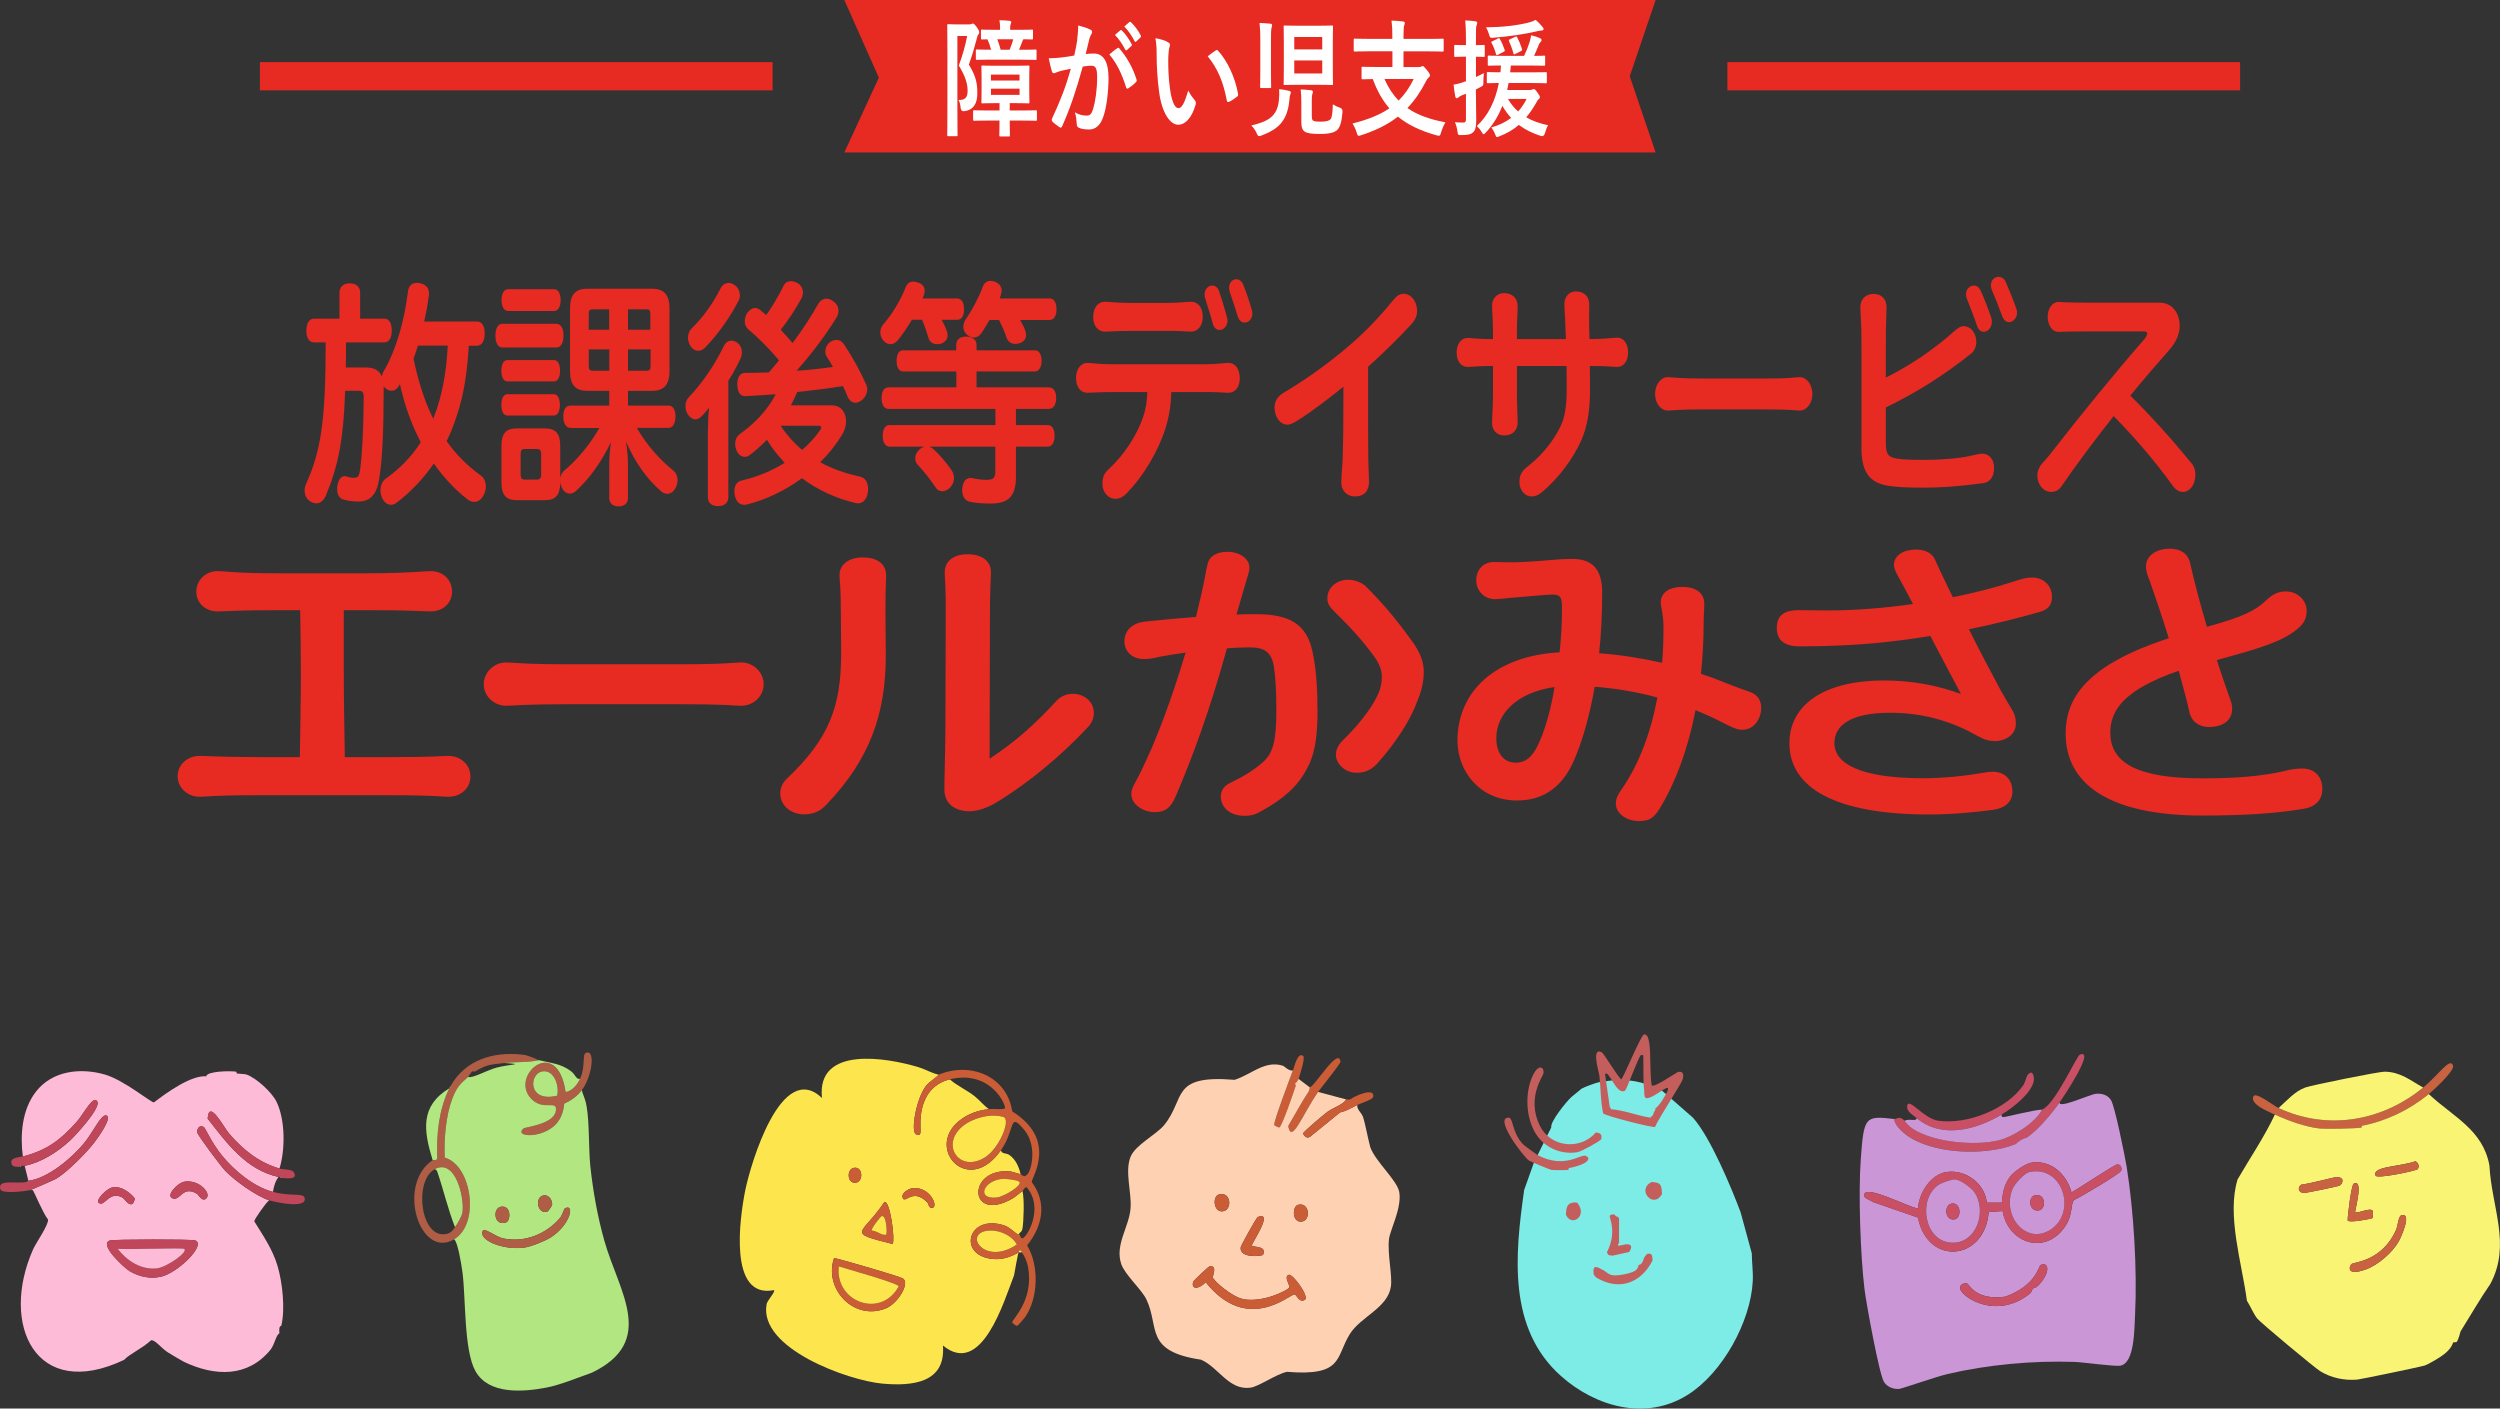 <?xml version="1.0" encoding="UTF-8"?>
<svg xmlns="http://www.w3.org/2000/svg" id="_レイヤー_2" viewBox="0 0 531.52 299.47">
  <rect x="0" y="0" width="531.52" height="299.47" fill="#333333" stroke="none"/>
  <defs>
    <style>.cls-1{fill:#7debe6;}.cls-2{fill:#faf475;}.cls-3{fill:#ca5c36;}.cls-4{fill:#e72a22;}.cls-5{fill:#c86241;}.cls-6{fill:#c45e5c;}.cls-7{fill:#b2e680;}.cls-8{fill:#febbd8;}.cls-9{fill:#c04659;}.cls-10{fill:#fff;}.cls-11{fill:#fde64d;}.cls-12{fill:#c94f65;}.cls-13{fill:#ca96d5;}.cls-14{fill:#af5d45;}.cls-15{fill:#fed1b3;}</style>
  </defs>
  <g id="_レイヤー_1-2">
    <g id="fcoKv1">
      <path class="cls-8" d="M59.42,248.45c-4.49-1.37-7.67-3.93-10.71-7.44-1.1-1.26-4.31-7.53-4.56-3.17,4.12,5.23,8.14,10.87,15.07,12.4-.68.84-1.02,2.06-1.19,3.17-4.15-1.11-8.25-4.54-10.91-7.83-2.18-2.7-3.47-5.76-3.77-5.95-.9-.57-1.54.31-1.39,1.19.11.61,5.09,7.25,5.95,8.13,2.06,2.12,6.55,5.34,9.32,6.25-.62.37-3.2,4.09-3.17,4.46,1.88,3.04,3.92,5.98,4.96,9.52,1.03,3.51,1.65,9.14.79,12.69-.02.09-.59-.15-.4,1.59-.69.35-.94,2.07-1.79,3.37-4.88,6.09-11.93,5.84-18.55,2.68-.2-.09-2.92-1.69-3.37-1.98-1.45-.93-2.72-2.72-3.57-2.58-2.11,1.9-4.47,2.82-5.75,4.17-18.78,8.91-26.44-7.52-19.34-23.5.63-1.42,3.36-5.26,3.17-6.35-.99-1.19-2.96-5.88-3.17-6.15-.14-.18-.4-.08-.6-.1.29-.07,5.05-2.15,5.45-2.38,2.31-1.33,6.6-5.64,8.23-7.83.6-.81,3.87-5.23,2.48-5.65-1.11-.33-2.77,3.57-4.86,6.05-2.6,3.1-7.61,7.34-11.7,7.83l-.79-3.17c3.54-.72,7-2.94,9.62-5.36,1.23-1.13,6.46-6.84,5.85-8.23-.77-1.75-2.89,2.5-4.36,4.17-3.49,3.94-6.36,6.1-11.5,7.44-.61-4.64-.17-9.99,2.78-13.79,3.47-4.46,9.39-5.13,14.58-3.67,4.1,1.15,9.91,6.02,10.51,5.95,2.79-2.13,7.87-5.79,11.11-5.55.18-1.1,5.01-1.18,6.35-.99.16.02.04.37.2.4.48.08,1.63.08,1.98.2,2.09.7,5.46,3.79,6.45,5.85,1.85,3.87,1.84,10.16.6,14.18ZM39.29,251.22c-1.55.22-4.14,3.03-2.58,3.57,1.67.58,2.07-2.8,5.16-.99.34.2,1.19,1.96,2.08.89.9-1.08-1.61-3.9-4.66-3.47ZM24.02,252.41c-1.25.18-3.89,2.79-2.98,3.37,1.26.81,2.16-2.65,4.96-1.19.54.28,1.35,1.97,2.28,1.29.04-.03.4-.94.4-.99-.03-.28-2.3-2.82-4.66-2.48ZM23.42,263.72c-2.63.69,3.03,5.88,4.17,6.55,1.99,1.17,4.28,1.67,6.55,1.19,3.66-.77,9.84-6.88,7.34-7.74-.85-.29-17.18-.23-18.05,0Z"></path>
      <path class="cls-9" d="M5.27,247.85c-.22.04-.53-.02-.79,0-.15.01-.22.03-.2.2-.55.06-1.58.08-1.79-.5-.52-1.5,1.34-1.42,2.38-1.69,5.14-1.34,8.02-3.5,11.5-7.44,1.47-1.66,3.59-5.92,4.36-4.17.61,1.39-4.62,7.1-5.85,8.23-2.62,2.42-6.08,4.64-9.62,5.36Z"></path>
      <path class="cls-9" d="M59.42,248.45c.69.21,2.58.12,2.98.69,1.26,1.83-1.76,1.35-2.58,1.29.02-.18-.06-.17-.2-.2-.12-.02-.28.03-.4,0-6.94-1.53-10.96-7.17-15.07-12.4.25-4.35,3.47,1.91,4.56,3.17,3.04,3.51,6.22,6.07,10.71,7.44Z"></path>
      <path class="cls-9" d="M6.46,253.01c-1.04.27-5.99.85-6.35-.1-.91-2.42,3.85-1.04,5.75-1.69l.2-.2c4.1-.49,9.1-4.74,11.7-7.83,2.08-2.48,3.75-6.38,4.86-6.05,1.39.42-1.88,4.84-2.48,5.65-1.63,2.19-5.92,6.51-8.23,7.83-.41.23-5.17,2.31-5.45,2.38Z"></path>
      <path class="cls-9" d="M58.03,253.4c3.95,1.06,6.47.13,6.74,1.29.57,2.4-6.23.92-7.54.5-2.77-.91-7.26-4.13-9.32-6.25-.86-.88-5.84-7.52-5.95-8.13-.15-.88.49-1.76,1.39-1.19.3.19,1.59,3.25,3.77,5.95,2.65,3.3,6.76,6.72,10.91,7.83Z"></path>
      <path class="cls-8" d="M4.28,248.05c-.02-.17.05-.19.2-.2.02.17-.05.18-.2.2Z"></path>
      <path class="cls-8" d="M59.82,250.43c-.15-.01-.22-.03-.2-.2.14.03.22.02.2.2Z"></path>
      <path class="cls-8" d="M5.87,251.22c-.02-.17.05-.18.2-.2l-.2.2Z"></path>
      <path class="cls-9" d="M39.29,251.22c3.05-.43,5.56,2.39,4.66,3.47-.89,1.07-1.74-.69-2.08-.89-3.09-1.81-3.48,1.57-5.16.99-1.56-.54,1.03-3.35,2.58-3.57Z"></path>
      <path class="cls-9" d="M24.02,252.41c2.36-.34,4.63,2.2,4.66,2.48,0,.05-.35.96-.4.99-.93.69-1.75-1.01-2.28-1.29-2.8-1.46-3.69,2-4.96,1.19-.91-.58,1.72-3.19,2.98-3.37Z"></path>
      <path class="cls-9" d="M23.42,263.72c.87-.23,17.2-.29,18.05,0,2.5.86-3.68,6.97-7.34,7.74-2.27.48-4.55-.02-6.55-1.19-1.14-.67-6.79-5.85-4.17-6.55ZM25.01,265.5c1.95,2.54,4.98,4.53,8.33,4.17,2.18-.24,7.03-3.69,5.75-4.17-.66-.25-11.86.19-14.08,0Z"></path>
      <path class="cls-8" d="M25.01,265.5c2.22.19,13.42-.25,14.08,0,1.27.48-3.57,3.93-5.75,4.17-3.35.36-6.38-1.62-8.33-4.17Z"></path>
    </g>
    <g id="g8xsWk">
      <path class="cls-14" d="M123.72,231.76c-.99,1.27-2.32,2.24-3.77,2.88-.17,1.85-.82,3.65-2.28,4.86-3.22,2.66-8.43,2.12-6.35.4.31-.26,6.38-.86,6.84-3.67.41-2.51-2.29-.1-4.86-2.28-5.59-4.76,5.08-14.35,6.94-1.79,1.34-.09,2.54-1.63,3.07-2.78,1.24-2.67.4-5.23,1.29-5.55,2.1-.75,1.2,5.23-.89,7.93ZM115.29,227.79c-2.82.47-3.13,6.69,3.17,5.16.48-2-.6-5.59-3.17-5.16Z"></path>
      <path class="cls-14" d="M114.6,225.41c-2.43.55-4.9.32-7.34.6-3.01.34-3.64.25-6.25,1.79-.12.07-.49-.07-.6,0-.32.2-.8,1.11-.89,1.19-1.78,1.55-2.48,2.33-3.37,4.66-1.36,3.55-1.78,8.67-1.59,12.5,5.81,1.65,7.52,14.13,1.98,17.36-7.3,4.25-12.32-11.59-4.56-16.86.12-.08.78.18.99-.3-.21-5,.31-10.46,2.58-14.98.05-.03.26.05.2-.4,3.14-5.64,9.15-7.46,15.37-6.74,1.48.17,3.19,1.12,3.47,1.19ZM92.38,248.62c-4.49,2.49-2.96,15.13,2.68,13.69.92-.24,1.23-.83,1.69-1.39.5-.62,1.47-2.38,1.59-3.07.49-3.02-1.44-11.72-5.95-9.22Z"></path>
      <path class="cls-7" d="M123.32,229.38c-.53,1.15-1.74,2.68-3.07,2.78-1.86-12.57-12.53-2.97-6.94,1.79,2.57,2.18,5.27-.23,4.86,2.28-.46,2.81-6.53,3.41-6.84,3.67-2.09,1.72,3.13,2.26,6.35-.4,1.46-1.21,2.11-3.01,2.28-4.86,1.45-.64,2.78-1.6,3.77-2.88.11,1,.64,1.44.99,3.47.63,3.69.4,8.9.79,12.69.55,5.24,1.55,10.81,2.98,15.87,3.04,10.78,11.25,21.38-2.68,28.07-3.04,1.06-6.68,2.6-9.72,3.17-4.87.92-12.15,1.51-14.98-3.47-2.51-4.43-2.06-15.45-2.78-21.03-.23-1.77-1.04-6.63-1.79-7.04,5.53-3.22,3.82-15.7-1.98-17.36-.19-3.83.23-8.95,1.59-12.5.89-2.34,1.59-3.11,3.37-4.66,1.01.33,3.81-1.37,6.05-1.98,2.77-.76,6.37-.67,1.69-.99,2.44-.28,4.91-.05,7.34-.6,2.53.65,4.61.67,6.84,2.38.93.71,1.04,1.77,1.88,1.59ZM115.49,254.17c-1.86.38-1.22,4.26.99,3.37.07-.03.88-1.21.89-1.29.16-.78-.51-2.36-1.88-2.08ZM106.56,256.55c-1.9.27-1.58,4.18.99,3.37,1.07-.33,1.19-3.69-.99-3.37ZM120.05,256.95c-.09.05-.57,1.49-.89,1.88-2.93,3.53-7.58,5.43-12.2,4.46-1.43-.3-3.92-2.23-4.26-1.69-1.19,1.88,3.88,4.2,8.63,3.67,1.42-.16,4.51-1.39,5.75-2.18,4.28-2.74,5.17-7.4,2.98-6.15Z"></path>
      <path class="cls-7" d="M115.29,227.79c2.57-.43,3.66,3.16,3.17,5.16-6.31,1.53-5.99-4.68-3.17-5.16Z"></path>
      <path class="cls-7" d="M95.55,231.36c.07-.14.11-.24.2-.4.07.45-.15.37-.2.4Z"></path>
      <path class="cls-7" d="M95.55,231.36c-2.27,4.51-2.79,9.98-2.58,14.98-.21.48-.87.22-.99.3-1.93-6.27-2.7-11.51,3.57-15.27Z"></path>
      <path class="cls-7" d="M96.74,260.91c-1.52-3.84-2.43-7.9-3.77-11.8-.07-.19-.29-.6-.6-.5,4.51-2.5,6.44,6.2,5.95,9.22-.11.7-1.09,2.46-1.59,3.07Z"></path>
      <path class="cls-14" d="M115.49,254.17c1.37-.28,2.04,1.3,1.88,2.08-.02.08-.82,1.26-.89,1.29-2.21.89-2.85-2.99-.99-3.37Z"></path>
      <path class="cls-14" d="M106.56,256.55c2.18-.31,2.06,3.04.99,3.37-2.57.8-2.89-3.1-.99-3.37Z"></path>
      <path class="cls-14" d="M120.05,256.95c2.2-1.25,1.31,3.41-2.98,6.15-1.24.79-4.34,2.02-5.75,2.18-4.75.53-9.82-1.79-8.63-3.67.34-.54,2.83,1.39,4.26,1.69,4.62.96,9.27-.94,12.2-4.46.32-.39.8-1.83.89-1.88Z"></path>
    </g>
    <g id="RHmtfH">
      <path class="cls-11" d="M199.58,228.49c-.84.89-2.02,1.47-2.77,2.47-2.05,2.73-3.22,9.63-2.08,10.19,2.06,1-.08-2.56,1.88-7.22,1-2.37,2.88-3.85,5.34-4.45,1.4,1.29,3.6,2.27,5.24,3.56,1.06.84,1.95,2,3.07,2.77-2.35.24-4.59,1.05-6.43,2.57-7.11,5.89,2.07,16.08,9,6.13-.04.81,1.17.65,1.68.99,1.39.92,2.14,2.56,2.47,4.15-.64-.15-1.97-.58-2.08-.59-9.48-.93-9.03,11.18.4,5.74.46-.27,1.48-1.13,2.08-1.58.44,1.6.26,6.49,0,8.01-.14.83-.76.79-.79,1.29-.68-.19-1.79-1.56-3.07-1.98-7.79-2.54-10.02,6.36-2.57,7.12,2.17.22,3.77-.36,5.64-1.38-.2.15-.85,4.22-.99,4.85-2.15,5.52-6.91,21.74-15.13,14.93.66,7.98-6.53,8.68-12.86,8.11-7.22-.65-26.38-7.49-24.62-16.91.15-.78,1.87-2.57,1.58-2.97-9.79,1.95-7.28-15.44-6.13-21.17,1.14-5.69,7.7-27.89,16.32-19.68-1.19-11.17,13.8-8.59,20.57-6.53,1.44.44,2.78,1.27,4.25,1.58ZM181.68,248.27c-1.82.16-1.61,3.61.4,3.16,1.48-.33,1.38-3.32-.4-3.16ZM193.95,252.63c-.74.11-2.28.97-2.08,1.88.42,1.84,2.07-2.22,5.34,1.19.04.05.32,1.01.69,1.09,1.99.43,0-4.72-3.96-4.15ZM188.01,255.59c-4.76,7.09-8.39,6.36,1.78,8.9.56-1.02-.58-9.49-1.78-8.9ZM177.33,267.46c-2.27,6.6,4.28,13.52,11.08,10.68,2.45-1.02,5.12-5.31,3.56-6.33-.64-.42-12.73-3.96-14.64-4.35Z"></path>
      <path class="cls-3" d="M217.19,266.27s.08-.34-.1-.4c-.68-.12-.47.38-.49.4-1.86,1.02-3.46,1.61-5.64,1.38-7.45-.76-5.21-9.67,2.57-7.12,1.28.42,2.38,1.79,3.07,1.98-.02.25.19.19.2.2.08.14.38.58.49.59.86.09,4.85-6.31.99-10.88-.37-.09-.78.71-.89.79-.6.45-1.61,1.31-2.08,1.58-9.43,5.45-9.88-6.67-.4-5.74.11.01,1.44.45,2.08.59.33.08.62.85,1.38.1,1.02-1,2.12-6.24-.59-9.49-3.36-4.05-1.84-.2-4.94,4.25-6.92,9.95-16.11-.25-9-6.13,1.84-1.52,4.08-2.33,6.43-2.57,1.1-.11,2.27.16,3.36-.1.44-.6-2.99-8.33-11.67-6.23-2.46.6-4.34,2.08-5.34,4.45-1.96,4.66.18,8.22-1.88,7.22-1.14-.56.02-7.46,2.08-10.19.75-1,1.93-1.58,2.77-2.47,6.72-2.79,14.48.3,15.62,7.81,9.84,6.17,4.01,14.17,4.15,15.03,3.29,4.39,2.31,9.38-.99,13.45,2.57,4.25,2.4,11.19-.4,15.23-.19.27-1.55,1.86-1.68,1.88-.31.05-1.06-.6-1.09-.69-.18-.61,4.7-4.57,3.36-11.87-.16-.86-.75-2.48-1.38-3.07ZM209.67,245.9c2.66-1.82,5.1-7.29,3.86-8.31-.35-.29-1.75-.39-2.27-.4-1.81-.03-4.1.64-5.64,1.58-6.34,3.9-1.81,11.13,4.05,7.12ZM213.13,250.65c-4.07.32-5.65,4.45-1.19,3.96,1.51-.17,5.6-2.69,4.75-3.36-.51-.41-2.82-.65-3.56-.59ZM209.57,261.72c-4.62.91-.03,7.4,6.63,2.87-1.16-2.15-4.3-3.32-6.63-2.87Z"></path>
      <path class="cls-11" d="M213.53,237.59c-.35-.29-1.75-.39-2.27-.4-1.81-.03-4.1.64-5.64,1.58-6.34,3.9-1.81,11.13,4.05,7.12,2.66-1.82,5.1-7.29,3.86-8.31Z"></path>
      <path class="cls-3" d="M181.68,248.27c1.78-.16,1.87,2.83.4,3.16-2,.45-2.21-3.01-.4-3.16Z"></path>
      <path class="cls-11" d="M213.13,250.65c.74-.06,3.05.19,3.56.59.85.68-3.23,3.2-4.75,3.36-4.47.49-2.88-3.63,1.19-3.96Z"></path>
      <path class="cls-3" d="M193.95,252.63c3.95-.57,5.94,4.58,3.96,4.15-.37-.08-.65-1.04-.69-1.09-3.27-3.41-4.92.66-5.34-1.19-.21-.91,1.34-1.77,2.08-1.88Z"></path>
      <path class="cls-3" d="M188.01,255.59c1.2-.58,2.34,7.88,1.78,8.9-10.17-2.54-6.54-1.81-1.78-8.9ZM187.42,258.56c-.18.06-2.32,2.69-2.08,3.07,1.17.06,1.94,1.06,3.07.89.23-.15.12-4.33-.99-3.96Z"></path>
      <path class="cls-11" d="M187.42,258.56c1.1-.37,1.22,3.81.99,3.96-1.13.17-1.89-.83-3.07-.89-.24-.37,1.9-3.01,2.08-3.07Z"></path>
      <path class="cls-11" d="M209.57,261.72c2.32-.46,5.46.72,6.63,2.87-6.66,4.53-11.24-1.96-6.63-2.87Z"></path>
      <path class="cls-11" d="M216.79,262.71s-.22.05-.2-.2c.09.03.22-.02.2.2Z"></path>
      <path class="cls-11" d="M217.19,266.27c-.25.02-.56-.03-.59,0,.03-.02-.18-.52.49-.4.18.06.07.36.1.4Z"></path>
      <path class="cls-3" d="M177.33,267.46c1.9.39,13.99,3.94,14.64,4.35,1.56,1.02-1.11,5.31-3.56,6.33-6.8,2.84-13.34-4.08-11.08-10.68ZM178.32,269.24c-.83,7.59,8.96,11.22,12.76,4.25-.06-.67-11.3-3.78-12.76-4.25Z"></path>
      <path class="cls-11" d="M178.32,269.24c1.46.47,12.69,3.58,12.76,4.25-3.8,6.97-13.59,3.34-12.76-4.25Z"></path>
    </g>
    <g id="f73jE7">
      <path class="cls-1" d="M353.31,231.83l6.61,5.79c3.69,4.05,8.23,14.99,10.15,20.13l2.38,8.73c0,1.99.31,3.94.2,5.95-.46,8.61-6.43,19.45-13.79,24.1-8.88,5.61-19.6,2.6-26.98-3.97-11.37-10.13-9.79-25.79-7.83-39.57l2.08-5.85M326.14,247.14l3.67-7.44c-.27-1.22,3.23-5.5,4.26-6.45.22-.2,2.06-1.71,2.18-1.79.62-.37,3.21-1.31,3.77-1.39,2.53-.37,8.33-1.55,14.12,2.58"></path>
      <path class="cls-6" d="M320.72,237.62c1.07,0,.63,3.04,3.07,5.65.17.19,2.8,2.13,3.07,2.28,5.78,3.11,9.21-.3,10.31.2,1.3.59.19,1.88-3.57,2.58-.16.03-.04.37-.2.4-.45.07-3.11.07-3.57,0-.34-.05-4.52-1.81-4.76-1.98-1.29-.93-7.44-9.12-4.36-9.12Z"></path>
      <path class="cls-6" d="M351.17,251.3c1.75.13,2.12.36,2.18,2.58-1.88,3.28-5.49-1.02-2.18-2.58Z"></path>
      <path class="cls-6" d="M335.3,255.67c2.38,2.78-1.14,5.35-2.38,2.58.12-1.17-.04-2.79,2.38-2.58Z"></path>
      <path class="cls-6" d="M344.42,264.79c-.14,0-.3.06-.4-.1-.06-.35.2-.28.2-.3,0-.26,0-.53,0-.79v-.2c0-.46,0-.93,0-1.39v-.2c0-.13,0-.27,0-.4v-.2c-.04-.45.07-1.02,0-1.39-.04-.22.05-.51,0-.69-.17-.61-.57-.47-.6-.5-.34-.32-.32-.53-.99-.4-.01.02-.38.15-.4.3-.05.47,1.59,3.55-.6,7.74l.3.5c.2.17.73.14.89.2l3.57-.79c.2-.36.45-.74.4-1.19-.38-.88-1.97-.18-2.38-.2Z"></path>
      <path class="cls-1" d="M344.22,261.42v-.2c.02.21,0,.19,0,.2Z"></path>
      <path class="cls-1" d="M344.22,262.01v-.2c0,.14,0,.17,0,.2Z"></path>
      <path class="cls-1" d="M344.22,263.6v-.2c0,.06,0,.15,0,.2Z"></path>
      <path class="cls-1" d="M344.42,264.79c-.14,0-.3.06-.4-.1-.06-.35.2-.28.2-.3l.2.4Z"></path>
      <path class="cls-6" d="M351.36,267.96c-2.49,4.94-7.3,6.6-12.1,3.57-.13-.27-.39-.46-.4-.5-.42-2.64,1.01-1.45,2.18-.89.35.17.87.85,1.88.99,1.05.15,3.94-.38,4.76-.99.67-.5.66-1.13.69-1.19.08-.06.78.09,1.19-1.59.14-.12.51-.75.69-.79,1.22-.26,1.01.76,1.09,1.39Z"></path>
      <path class="cls-6" d="M339.27,240.79c.27-.02.98.06,1.19.6.03.08.02.56,0,.79-.51.59-4.27,2.64-5.06,2.78-3.17.54-6.5-.7-8.43-3.27-2.47-3.29-2.83-8.53-1.39-12.3,1.3-3.39,2.77-2.69,2.58-1.19-.07.58-3.66,5.24-.79,11.11,2.26,4.64,8.55,5.3,11.9,1.49Z"></path>
      <path class="cls-6" d="M349.48,219.96c1.96-.53,1.06,7.32,1.69,10.81.39.61,5.33-2.82,5.65-2.88,1.22-.21,1.17.87.89,1.69-.31.91-4.87,7.87-5.85,10.02-.53.21-10.7-2.39-11.01-2.88-.59-2.6-.51-5.31-.79-7.93-.09-.84-1.84-6.29.5-5.06.44.23,3.8,5.87,4.17,5.75.76-1.14,4.15-9.35,4.76-9.52ZM351.56,236.63c.17-.26.14-.29.2-.4,0-.02.04.13.2-.4.02-.06-.01-.13,0-.2.21-.02,1.1-1.16,1.19-1.29,3.71-5.74-.4-1.71-2.18-1.09-.23.08-.43.3-1.09.2-.4-.51-.24-.92-.3-1.39-.27-2.42-.14-5.19-.2-7.64-.08-.13-.42-.15-.5-.1-.53.33-3.02,7.31-3.37,7.54-1.86,1.2-3.46-4.64-4.26-3.47l.99,6.94.3.5c2.86.23,5.55,1.37,8.33,1.79.8-.64.66-.94.69-.99Z"></path>
    </g>
    <g id="kSnEum">
      <path class="cls-12" d="M437.93,234.33c-1.7,2.38-4.61,5.93-7.02,7.52-.12.08-1.07.15-2.37,1.38-6.46,2.6-18.03,2.19-23.53-2.18-.9-.72-2.24-2.04-2.27-3.17.5.06.75-.29,1.29-.2.56.21.62.39.89.59.1.08.65.99,1.88,1.78,4.43,2.84,13.12,3.61,18.19,2.37,3.03-.74,7.89-3.81,9.19-6.53,2.74-1.06,7.34-11.42,8.01-11.67,3.46-1.31-3.69,9.3-4.25,10.09Z"></path>
      <path class="cls-12" d="M425.67,236.9c-5.53,3.27-12.8,5.31-18.19.79-.74-.62-2.27-1.39-1.98-2.67.38-1.69,3.49,2.83,6.62,3.26,6.12.85,14.58-2.45,18.09-7.62.33-.48.62-1.73.79-1.98,1.16-1.63,1.56.3,1.38,1.19-.51,2.62-4.52,5.72-6.72,7.02Z"></path>
      <path class="cls-13" d="M402.73,237.89c.04,1.13,1.37,2.45,2.27,3.17,5.5,4.37,17.07,4.77,23.53,2.18,1.3-1.24,2.25-1.31,2.37-1.38,2.41-1.59,5.32-5.14,7.02-7.52-.49,1.53,6.41-1.65,7.61-1.78,1.27-.14,2.5.17,3.26,1.29.82,1.19,3,12.02,3.36,14.25,1.5,9.31,2.26,22.05,1.78,31.46-.16,3.18-.11,10.15-3.06,10.78-1.19.26-7.9-.73-9.89-.79-8.8-.29-18.33.58-26.89,2.57-2.35.55-9.75,3.12-10.28,3.17-1.25.11-2.57-.4-3.26-1.48-1.03-1.62-3.81-16.93-4.15-19.79-.87-7.22-1.31-20.3-.79-27.5.66-9.14.88-9.35,7.12-8.61ZM431.9,247.19c-1.21.18-3.66,1.86-4.45,2.87-2.03,2.6-1.62,5.48-1.88,5.64h-3.16c-.42-4.07-4.45-7.09-8.5-6.53-3.43.48-5.89,4.45-6.13,7.72-1.32.18-12.27-5.77-11.37-2.47.11.41,1.34.76,1.68,1.09l9.69,3.36c2.06,10.4,14.24,9.19,15.03-1.19l2.97-.2c1.15,6.79,8.93,9.45,13.15,3.46,1.96-2.78,1.2-5.06,2.08-5.84,1.38-.62,9.81-5.6,9.99-6.23.16-.59-.14-1.35-.89-1.29-.57.05-8.35,5.22-9.69,5.94-1.05-3.85-4.27-6.94-8.5-6.33ZM433.87,268.95c-.48.22-.9,4.31-7.51,6.73-6.35.86-7.68-2.61-8.11-2.77-.47-.18-1.65,0-1.48,1.09.28,1.81,7.71,6.65,14.73,1.09.6-.48.39-.81.79-1.19.08-.07.54.14,1.68-1.29,2.04-2.54,1.43-4.36-.1-3.66Z"></path>
      <path class="cls-13" d="M434.17,235.91c-1.31,2.72-6.16,5.79-9.19,6.53-5.07,1.23-13.76.47-18.19-2.37-1.23-.79-1.78-1.7-1.88-1.78,1-.55,2.66.25,2.57-.59,5.39,4.51,12.66,2.48,18.19-.79-.25.31-.16.58.3.59.42.02,6.77-1.62,8.21-1.58Z"></path>
      <path class="cls-12" d="M431.9,247.19c4.23-.61,7.45,2.48,8.5,6.33,1.34-.71,9.12-5.89,9.69-5.94.75-.06,1.05.7.89,1.29-.18.63-8.61,5.61-9.99,6.23-.87.77-.12,3.06-2.08,5.84-4.22,5.99-12,3.32-13.15-3.46l-2.97.2c-.78,10.38-12.97,11.58-15.03,1.19l-9.69-3.36c-.35-.33-1.57-.68-1.68-1.09-.9-3.3,10.05,2.65,11.37,2.47.24-3.27,2.69-7.24,6.13-7.72,4.05-.56,8.08,2.46,8.5,6.53h3.16c.26-.16-.15-3.04,1.88-5.64.78-1.01,3.24-2.69,4.45-2.87ZM431.5,249.17c-1.15.24-3.23,2.57-3.66,3.66-2.31,5.83,3.15,12.19,8.4,8.41,5.24-3.77,2.29-13.53-4.75-12.07ZM415.68,250.75c-.69-.03-2.91.74-3.56,1.19-4.39,3-3.06,11.8,2.57,12.27,5.52.46,7.91-6.73,5.04-10.78-.64-.91-2.98-2.62-4.05-2.67Z"></path>
      <path class="cls-13" d="M431.5,249.17c7.04-1.46,9.98,8.3,4.75,12.07-5.26,3.78-10.72-2.57-8.4-8.41.43-1.09,2.51-3.42,3.66-3.66ZM432.69,254.12c-1.68.33-1.3,3.8.99,3.17,1.31-.36,1.3-3.61-.99-3.17Z"></path>
      <path class="cls-13" d="M415.68,250.75c1.07.05,3.41,1.76,4.05,2.67,2.86,4.05.48,11.24-5.04,10.78-5.63-.47-6.96-9.26-2.57-12.27.65-.45,2.87-1.22,3.56-1.19ZM414.89,255.9c-1.59.31-1.45,3.59.59,3.36,1.68-.19,1.46-3.77-.59-3.36Z"></path>
      <path class="cls-12" d="M432.69,254.12c2.29-.45,2.3,2.8.99,3.17-2.29.63-2.67-2.84-.99-3.17Z"></path>
      <path class="cls-12" d="M414.89,255.9c2.06-.4,2.27,3.17.59,3.36-2.04.23-2.19-3.05-.59-3.36Z"></path>
      <path class="cls-12" d="M433.87,268.95c1.53-.7,2.14,1.12.1,3.66-1.15,1.43-1.6,1.21-1.68,1.29-.4.38-.19.71-.79,1.19-7.02,5.57-14.45.72-14.73-1.09-.17-1.1,1.01-1.27,1.48-1.09.42.16,1.76,3.63,8.11,2.77,6.61-2.42,7.04-6.51,7.51-6.73Z"></path>
    </g>
    <g id="KHZ6F0">
      <path class="cls-5" d="M516.38,232.61c-4.1,3.35-9,5.75-14.18,6.74-.16.03-.04.37-.2.4-1.13.2-7.41.32-8.73.2-2.93-.27-6.94-1.71-9.62-2.98-1.22-.58-5.35-2.17-4.56-3.87.5-1.07,4.22,1.95,5.36,2.48,10.48,4.86,22,2.8,30.74-4.36,3.29-2.7,5.73-6.56,6.35-4.66.36,1.09-4.13,5.21-5.16,6.05Z"></path>
      <path class="cls-2" d="M515.19,231.22c-8.75,7.16-20.26,9.22-30.74,4.36,1.79-1.6,3.34-3.49,5.65-4.36,1.33-.5,15.7-3.39,16.86-3.37,3.46.04,5.46,1.85,8.23,3.37Z"></path>
      <path class="cls-2" d="M516.38,232.61c5.14,4.83,11.49,7.53,12.89,15.17.47,8.99,4.67,16.82.2,25.19-2.25,3.26-4.19,6.67-6.35,10.12-.06.1-.31,1.48-.79,2.18-.16.23-.62-.03-.79.2-.09.11-.17.97-1.69,2.28-.79.68-3.38,2.24-4.36,2.58-.7.24-13.55,2.91-14.28,2.98-2.75.24-5.59-.34-7.93-1.79-1.11-.68-12.7-10.32-13.39-11.21-.81-1.04-1.45-2.64-2.18-3.77-1.07-8.08-4.33-18.17-1.98-25.79,2.65-4.57,5.69-9.04,7.93-13.79,2.68,1.27,6.69,2.71,9.62,2.98,1.31.12,7.59,0,8.73-.2.16-.03.04-.37.2-.4,5.19-1,10.08-3.4,14.18-6.74ZM513.51,246.89c-3.06,1.15-9.36,1.06-8.43,3.07.33.71,8.63-1.04,8.93-1.39.45-.54.15-1.43-.5-1.69ZM496.65,250.26c-.38.01-5.53,1.4-7.34,1.59-.91.52-.73,1.78.6,1.79.39,0,7.21-1.39,7.54-1.59.65-.39,1.18-1.86-.79-1.79ZM500.42,251.65c-.5.24-1.32,6.8-1.29,7.83.26.59,5.03-.35,5.26-.5.13-.08.16-1.35.1-1.49-.42-.95-3.4.68-3.77.2.08-.91,1.81-7.06-.3-6.05ZM510.53,258.39c-.61.18-.76,2.32-1.09,3.07-2.91,6.6-8.9,6.91-9.42,7.24-.48.3-1.48,2.79,2.98,1.19,2.61-.93,5.7-3.62,7.04-6.05.49-.89,2.86-6.16.5-5.45Z"></path>
      <path class="cls-5" d="M513.51,246.89c.64.25.95,1.15.5,1.69-.3.35-8.6,2.1-8.93,1.39-.93-2.01,5.37-1.92,8.43-3.07Z"></path>
      <path class="cls-5" d="M496.65,250.26c1.98-.08,1.44,1.39.79,1.79-.33.2-7.15,1.59-7.54,1.59-1.33,0-1.5-1.27-.6-1.79,1.81-.18,6.96-1.57,7.34-1.59Z"></path>
      <path class="cls-5" d="M500.42,251.65c2.11-1.01.38,5.14.3,6.05.37.48,3.34-1.15,3.77-.2.06.14.03,1.41-.1,1.49-.23.15-5,1.09-5.26.5-.03-1.04.79-7.59,1.29-7.83Z"></path>
      <path class="cls-5" d="M510.53,258.39c2.36-.7,0,4.57-.5,5.45-1.34,2.42-4.43,5.12-7.04,6.05-4.46,1.6-3.46-.89-2.98-1.19.52-.33,6.51-.64,9.42-7.24.33-.75.48-2.89,1.09-3.07Z"></path>
    </g>
    <g id="UgJ8KL">
      <path class="cls-3" d="M276.08,229.38c-.19.58-.77,1.03-.79,1.09,0,.02.28.16.2.4-.37,1.13-2.94,8.66-3.47,8.83-.26.08-1.07-.44-1.09-.5-.22-.57,3.46-10.25,3.97-11.6.21-.56.99-4.13,2.18-3.07.46.41-.74,4.08-.99,4.86Z"></path>
      <path class="cls-3" d="M280.24,232.15c-3.34,4.82-5.64,11.25-6.35,7.24,1.47-2.44,2.77-4.97,4.36-7.34.13-.19.23-.64.2-.89,1.01-.05,6.1-8.71,6.55-5.45.06.42-4.07,5.46-4.76,6.45Z"></path>
      <path class="cls-15" d="M274.89,227.59c-.51,1.35-4.18,11.03-3.97,11.6.02.06.83.58,1.09.5.53-.16,3.1-7.69,3.47-8.83.08-.24-.21-.37-.2-.4.02-.06.61-.51.79-1.09l2.38,1.79c.03.25-.07.7-.2.89-1.59,2.37-2.89,4.9-4.36,7.34.7,4.01,3-2.42,6.35-7.24l5.95,1.59c-.38.96-2.79,1.83-3.87,2.58-.65.46-5.26,4.31-5.26,4.66,0,.2.64,1.29,1.49.69l6.35-5.16c1.3-.25,2.4-.96,3.67-1.59-.12.96.86,1.61,1.19,2.48.43,1.12,1.11,4.85,1.59,6.55,1.15,3.09,5.73,7.02,6.15,9.52.56,3.32-1.95,8.05-2.18,9.92-.39,3.14.74,7.74.4,10.12-.66,4.58-6.39,6.38-8.73,10.12-3.07,4.89-1.3,9.02-13.39,8.03-2.41.56-6,3.14-7.74,3.37-4.63.62-6.72-4.3-10.51-5.95-12.09-1.8-8.79-6.83-11.6-12.79-.98-2.08-4.59-5.28-5.36-7.54-1.4-4.13,1.69-7.89,1.98-11.9.24-3.37-1.26-7.8,0-10.91,1.01-2.51,5.46-4.69,7.14-6.74,4.64-5.65,1.23-10.75,14.98-9.62,3.47-1.08,6.47-4.26,10.31-2.98.25.08,1.25,1.17,2.08.99ZM259.12,253.97c-1.38.41-1.13,3.73.79,3.57,2.18-.18,1.87-4.36-.79-3.57ZM275.98,256.15c-1.27.32-1.32,3.84.79,3.57,1.98-.25,1.67-4.2-.79-3.57ZM267.45,258.73c-.35.13-3.61,6.08-3.67,6.45-.36,2.44,4.62,1.91,4.76,1.59.9-2.02-2.24-1.5-2.38-1.98-.11-.37,4.77-7.38,1.29-6.05ZM257.14,269.25c-.23.05-3.41,3.04-3.47,3.27-.48,1.8,1.31,1.52,2.68.1,8.79,11.01,17.77,2.62,18.84,2.58.53-.02.87,1.81,2.18,1.19,1.21-.57-2.55-5.65-3.37-5.36-1.14.41.3,2.16.1,2.68-.25.65-5.75,3.34-9.82,2.48-2.46-.52-6.36-3.96-6.45-4.66-.02-.15,1.08-2.64-.69-2.28Z"></path>
      <path class="cls-3" d="M288.57,234.93c-1.27.63-2.37,1.33-3.67,1.59l-6.35,5.16c-.85.6-1.49-.49-1.49-.69,0-.35,4.61-4.2,5.26-4.66,1.07-.75,3.48-1.61,3.87-2.58h.89c.71-.66,5.37-2.75,4.86-.5-.13.55-2.45,1.23-3.37,1.69Z"></path>
      <path class="cls-3" d="M259.12,253.97c2.66-.79,2.97,3.39.79,3.57-1.93.16-2.17-3.16-.79-3.57Z"></path>
      <path class="cls-3" d="M275.98,256.15c2.46-.63,2.78,3.32.79,3.57-2.12.27-2.06-3.25-.79-3.57Z"></path>
      <path class="cls-3" d="M267.45,258.73c3.48-1.33-1.4,5.68-1.29,6.05.14.48,3.28-.03,2.38,1.98-.14.32-5.12.85-4.76-1.59.05-.37,3.32-6.31,3.67-6.45Z"></path>
      <path class="cls-3" d="M257.14,269.25c1.78-.36.68,2.13.69,2.28.09.7,3.98,4.14,6.45,4.66,4.07.86,9.57-1.83,9.82-2.48.2-.52-1.24-2.27-.1-2.68.82-.29,4.58,4.78,3.37,5.36-1.32.62-1.65-1.21-2.18-1.19-1.07.04-10.05,8.44-18.84-2.58-1.36,1.42-3.16,1.7-2.68-.1.06-.23,3.24-3.23,3.47-3.27Z"></path>
    </g>
    <path class="cls-4" d="M100.02,165.09c0,2.55-2.1,4.31-4.71,4.31-1.74,0-2.24-.33-12.88-.33h-27.29c-10.35,0-10.93.33-12.67.33-2.61,0-4.7-1.9-4.7-4.38s2.1-4.31,4.7-4.31c1.74,0,2.32.2,12.67.26h8.61c.07-6.01.22-11.76.22-17.97,0-4.12-.07-8.56-.15-13.27h-4.56c-9.56,0-11.07.26-13.03.26-2.53,0-4.49-1.76-4.49-4.18s1.95-4.38,4.49-4.38c1.95,0,3.47.46,13.03.46h19.04c9.99-.07,11.29-.46,13.32-.46,2.46,0,4.49,1.7,4.49,4.38,0,2.48-2.03,4.18-4.49,4.18-2.03,0-3.33-.26-13.32-.26h-5.21v13.07c0,6.34.15,12.15.22,18.17h9.12c10.57,0,11.15-.26,12.88-.26,2.61,0,4.71,1.83,4.71,4.38Z"></path>
    <path class="cls-4" d="M102.85,145.48c0-2.55,2.17-4.64,4.78-4.64,1.67,0,3.11.39,13.83.39h22.8c10.57,0,11.65-.39,13.32-.39,2.61,0,4.78,2.09,4.78,4.64s-2.17,4.57-4.78,4.57c-1.66,0-2.75-.33-13.32-.33h-22.8c-10.71,0-12.16.33-13.83.33-2.61,0-4.78-2.03-4.78-4.57Z"></path>
    <path class="cls-4" d="M188.41,122.29c0,1.11-.15,2.03-.15,7.71l.07,9.35c0,12.09-3.19,21.96-12.74,31.83-1.3,1.37-2.82,1.96-4.63,1.96-2.9,0-5.07-1.96-5.07-4.44,0-1.18.43-2.29,1.59-3.33,8.76-8.36,11.36-15.09,11.36-26.6l-.07-8.63c0-5.69-.29-6.93-.29-7.84,0-2.35,2.1-3.79,4.92-3.79,3.26,0,4.99,1.5,4.99,3.79ZM232.56,151.5c0,1.05-.29,2.09-1.3,3.14-5.5,5.88-12.59,11.89-19.62,16.08-1.74,1.05-3.91,1.76-5.43,1.76-3.4,0-5.43-1.76-5.43-4.64,0-2.55.15-5.55.22-13.27l.07-23.59c.07-5.82-.22-8.23-.22-9.28,0-2.09,1.52-3.86,4.85-3.86s4.99,1.63,4.99,3.86c0,1.11-.22,3.33-.22,8.76l-.07,30.84c5.43-3.53,9.92-7.58,14.26-12.35.94-.98,2.17-1.44,3.47-1.44,2.39,0,4.42,1.7,4.42,3.99Z"></path>
    <path class="cls-4" d="M280.13,150.84c0,6.67-.8,10-2.32,12.68-1.81,3.53-4.92,6.4-9.92,9.08-1.23.72-2.24.85-3.26.85-3.11,0-5.07-1.76-5.07-4.12,0-1.18.58-2.22,2.1-2.94,2.61-1.24,4.99-2.68,6.88-4.38,2.1-1.9,2.82-4.38,2.82-11.04,0-3.72-.15-6.8-.51-9.21-.51-3.07-1.95-4.12-5.14-4.12-1.52,0-3.11.07-4.85.2-3.62,13.2-7.53,23.66-10.86,31.37-1.08,2.61-2.32,3.46-4.49,3.46-2.32,0-4.99-1.5-4.99-3.92,0-.59.22-1.31.72-2.16.51-.91,1.3-2.42,2.46-4.97,2.24-4.77,5.28-12.61,8.18-22.28l.22-.59c-1.88.26-3.69.52-5.36.85-1.88.46-2.68.52-3.55.52-2.61,0-4.13-1.76-4.13-3.72,0-2.55,1.88-3.99,4.42-4.25,3.62-.39,7.24-.72,10.79-.98.8-3.33,1.52-6.27,1.95-8.69.15-.98.36-1.9.51-2.48.36-1.83,2.03-2.68,4.2-2.68,2.82,0,4.7,1.57,4.7,3.33,0,.39-.07.98-.29,1.57l-2.46,8.43c1.45-.07,2.89-.07,4.2-.07,7.24,0,10.71,2.22,11.94,7.84.65,2.81,1.08,6.86,1.08,12.42ZM302.71,142.74c0,1.9-.36,3.92-1.38,6.34-1.45,3.99-4.49,8.69-8.18,12.87-1.45,1.76-2.97,2.35-4.71,2.35-2.53,0-4.42-1.96-4.42-3.86,0-.85.36-1.9,1.38-2.94,3.62-3.53,6.15-6.93,7.38-9.48.8-1.63,1.01-2.81,1.01-4.31,0-.91-.36-2.16-1.08-3.33-1.95-2.87-4.71-6.14-8.4-9.74-1.52-1.5-2.1-2.09-2.1-3.46,0-2.22,1.95-3.92,4.42-3.92,1.52,0,3.11.65,3.98,1.63,3.69,3.72,6.51,7.12,9.41,11.17,2.17,2.87,2.68,5.03,2.68,6.67Z"></path>
    <path class="cls-4" d="M374.45,150.39c0,2.55-1.59,4.77-4.05,4.77-1.01,0-2.1-.46-4.49-1.7-1.74-.91-3.55-1.7-5.43-2.48-1.59,8.3-4.27,15.42-7.6,20.91-1.38,2.22-2.39,2.68-4.56,2.68-1.95,0-4.78-1.24-4.78-3.79,0-.91.36-1.76,1.3-3.07,3.55-5.16,6.08-11.7,7.53-19.41-4.49-1.24-9.05-1.96-13.32-2.29-1.09,6.21-2.61,11.57-4.42,15.68-2.61,6.01-6.88,8.5-12.09,8.5-8.03,0-12.67-6.34-12.67-12.74,0-10.52,8.18-18.04,21.71-18.76.36-3.2.51-6.4.51-9.41,0-2.09-.22-2.87-1.95-2.87-1.3,0-5.07.39-9.26.72-1.16.13-2.32.26-2.97.26-2.46,0-4.05-1.9-4.05-3.99,0-2.48,1.74-3.92,3.69-3.92.72,0,2.24.07,3.69.07,2.1,0,5.36-.2,8.9-.52,1.45-.13,2.82-.2,4.2-.2,4.2,0,6.3,2.22,6.3,7.12,0,4.57-.22,8.89-.65,12.94,4.56.33,9.05,1.05,13.39,2.03.22-2.48.29-5.03.29-7.71s-.58-4.05-.58-5.16c0-2.03,1.81-3.27,4.56-3.27s4.7,1.18,4.7,3.59c0,1.37-.14,2.29-.14,4.18,0,3.72-.22,7.32-.58,10.72,1.88.59,3.62,1.24,5.36,1.96,1.74.72,3.47,1.31,4.92,1.83,1.81.59,2.53,1.9,2.53,3.33ZM327.47,157.31c1.23-2.87,2.32-6.86,3.04-11.24-8.25,1.18-12.38,5.88-12.38,10.85,0,3.46,1.74,5.23,4.13,5.23,1.88,0,3.62-.91,5.21-4.84Z"></path>
    <path class="cls-4" d="M436.27,126.86c0,1.76-.8,2.68-2.46,3.2-4.85,1.37-9.99,2.68-15.2,3.72,2.17,4.38,4.56,8.89,6.8,13.07,1.09,1.96,1.95,3.33,2.53,4.31.51.91.65,1.76.65,2.74,0,2.09-1.95,3.66-4.42,3.66-1.23,0-2.24-.26-3.91-1.18-5.5-3.14-11.65-4.84-18.38-4.84-8.54,0-11.87,2.74-11.87,6.47,0,4.38,5.57,7.45,18.89,7.45,4.34,0,9.19-.52,12.88-1.18.65-.13,1.3-.2,1.88-.2,2.97,0,4.2,2.09,4.2,4.12,0,2.48-1.74,3.66-4.2,3.99-3.47.46-8.47.98-13.54.98-19.69,0-29.68-5.55-29.68-15.16,0-7.84,6.88-13.33,20.12-13.33,6.01,0,11.44,1.05,16.36,2.88-2.24-4.25-4.42-8.3-6.51-12.35-6.37,1.05-12.81,1.76-19.04,2.02-2.97.13-5.93.2-8.69.2-3.19,0-4.92-1.18-4.92-3.99s1.88-3.72,4.71-3.72c1.74,0,3.91.07,6.15.07,5.86,0,12.09-.52,18.1-1.37-1.08-2.02-2.17-4.12-3.33-6.21-.43-.78-.72-1.5-.72-2.09,0-1.76,1.59-3.27,4.78-3.27,1.52,0,3.33.52,4.05,2.35.43,1.05,1.09,2.35,1.95,4.18l1.74,3.59c4.56-.91,8.9-2.03,12.74-3.27,1.81-.59,2.82-.91,4.13-.91,2.61,0,4.2,1.89,4.2,4.05Z"></path>
    <path class="cls-4" d="M493.74,167.83c0,2.03-1.23,3.66-3.91,4.12-6.22,1.05-13.03,1.44-21.64,1.44-20.05,0-29.02-6.86-29.02-17.45,0-7.84,4.85-14.64,21.93-20.26-1.59-5.16-2.9-8.82-4.13-12.42-.36-.78-.72-1.83-.72-2.88,0-2.09,2.03-3.72,5.07-3.72,2.1,0,3.84.85,4.34,3.14.94,4.18,2.03,8.3,3.55,13.46,7.6-2.09,10.28-3.4,12.67-5.69,1.38-1.31,2.61-1.83,4.12-1.83,2.46,0,4.42,1.89,4.42,4.12,0,1.63-.65,2.81-2.03,3.92-3.04,2.42-6.8,3.79-17.08,6.54,1.16,3.59,1.95,5.88,2.97,8.69.22.59.29,1.18.29,1.7,0,2.16-1.59,3.86-4.99,3.86-1.66,0-3.62-.85-4.12-3.27-.43-2.03-1.09-4.44-2.24-8.69-11.58,3.99-14.55,8.36-14.55,13.13,0,6.14,5.14,9.74,19.54,9.74,7.31,0,12.81-.46,17.52-1.57,1.23-.33,2.46-.52,3.69-.52,2.9,0,4.34,1.89,4.34,4.44Z"></path>
    <path class="cls-4" d="M99.68,73.48c-.24,3.88-.65,7.66-1.55,11.4-.77,3.12-1.83,6.15-3.17,8.92,2.03,2.87,4.48,5.29,7.28,7.31.69.5,1.06,1.36,1.06,2.32,0,.6-.16,1.26-.49,1.87-.49.91-1.18,1.41-1.95,1.41-.49,0-.98-.15-1.47-.55-2.69-2.07-5.08-4.69-7.16-7.61-2.2,3.18-4.8,5.95-7.89,8.32-.41.3-.81.45-1.22.45-.69,0-1.38-.45-1.79-1.26-.28-.55-.45-1.21-.45-1.81,0-1.01.41-2.02,1.18-2.52,2.97-2.12,5.45-4.64,7.4-7.71-1.99-3.78-3.5-8.02-4.43-12.35-.08.15-.16.25-.2.35-.41.71-.98,1.06-1.59,1.06-.45,0-.94-.2-1.38-.6-.12-.1-.2-.25-.29-.35v.5c0,8.47-.24,14.77-.94,19.16-.49,3.28-1.87,4.84-4.43,4.84-1.38,0-2.44-.2-3.26-.45-.85-.25-1.26-1.11-1.26-2.22,0-.2,0-.45.04-.66.24-1.36.81-2.07,1.55-2.07.08,0,.16,0,.24.05.57.15,1.14.3,1.67.3.94,0,1.18-.3,1.38-1.71.45-3.33.73-8.92.77-15.53,0-.96-.33-1.26-1.06-1.26h-2.89c-.32,10.13-1.42,15.83-4.07,22.23-.49,1.11-1.22,1.71-2.03,1.71-.41,0-.85-.15-1.3-.4-.81-.5-1.22-1.36-1.22-2.32,0-.5.12-1.06.37-1.56,3.17-7.01,4.11-13.71,4.11-29.95h-2.52c-1.02,0-1.59-1.01-1.59-2.47s.57-2.57,1.59-2.57h5.45v-5.49c0-1.31.85-2.02,2.2-2.02s2.2.71,2.2,2.02v5.49h5.13c1.06,0,1.59,1.01,1.59,2.52s-.53,2.52-1.59,2.52h-8.14v1.36c0,1.36,0,2.67-.04,3.98h4.27c1.75,0,2.89.61,3.42,1.97.04-.45.16-.86.41-1.26,2.64-4.49,4.35-10.69,5.12-16.89.16-1.26.9-1.81,1.87-1.81.2,0,.41,0,.61.05,1.26.25,1.99.96,1.99,2.22,0,.15,0,.35-.04.5-.24,1.82-.57,3.63-.98,5.45h11.23c1.06,0,1.63.96,1.63,2.52s-.57,2.62-1.63,2.62h-1.75ZM88.86,73.48c-.29.91-.61,1.87-.94,2.77.94,4.44,2.2,8.82,4.19,12.76,1.95-4.84,2.81-10.13,3.09-15.53h-6.35Z"></path>
    <path class="cls-4" d="M106.79,73.88c-.98,0-1.46-1.11-1.46-2.52s.49-2.52,1.46-2.52h11.51c1.02,0,1.51,1.11,1.51,2.52s-.49,2.52-1.51,2.52h-11.51ZM107.89,81.09c-.9,0-1.3-1.01-1.3-2.27s.41-2.27,1.3-2.27h9.93c.81,0,1.26,1.01,1.26,2.27s-.45,2.27-1.26,2.27h-9.93ZM107.89,88.35c-.9,0-1.3-1.01-1.3-2.27s.41-2.27,1.3-2.27h9.89c.81,0,1.26,1.01,1.26,2.27s-.45,2.27-1.26,2.27h-9.89ZM121.27,90.97c-.94,0-1.51-1.01-1.51-2.42s.49-2.32,1.51-2.32h8.26v-3.13h-4.6c-2.52,0-3.74-1.16-3.74-4.23v-13.26c0-3.08,1.22-4.23,3.74-4.23h13.63c2.52,0,3.78,1.16,3.78,4.23v13.26c0,3.08-1.26,4.23-3.78,4.23h-5.04v3.13h8.58c.98,0,1.51.86,1.51,2.27,0,1.51-.53,2.47-1.51,2.47h-6.71c2.28,3.88,4.76,6.6,7.81,9.13.57.45.85,1.16.85,1.97,0,.55-.12,1.16-.45,1.71-.45.86-1.1,1.21-1.71,1.21-.45,0-.94-.2-1.3-.5-2.97-2.57-5.57-6.15-7.49-10.59.24,1.51.41,3.33.41,4.69v7.26c0,1.16-.77,1.81-1.99,1.81s-1.99-.66-1.99-1.81v-7.26c0-1.36.16-3.13.36-4.59-1.95,4.13-4.6,7.82-7.49,10.44-.37.3-.77.5-1.22.5-.65,0-1.3-.35-1.71-1.21-.2-.4-.32-.81-.36-1.16,0,2.72-1.02,3.78-3.3,3.78h-5.9c-2.28,0-3.3-1.06-3.3-3.78v-7.76c0-2.72,1.02-3.73,3.3-3.73h5.9c2.28,0,3.3,1.01,3.3,3.73v6.81c.12-.65.41-1.21.85-1.56,2.69-2.27,5.33-5.34,7.49-9.07h-6.18ZM108.01,66.12c-.85,0-1.38-.96-1.38-2.32s.53-2.32,1.38-2.32h9.81c.85,0,1.38.96,1.38,2.32s-.53,2.32-1.38,2.32h-9.81ZM115.05,96.52c0-.86-.29-1.06-.98-1.06h-2.44c-.69,0-.94.2-.94,1.06v4.34c0,.86.24,1.11.94,1.11h2.44c.69,0,.98-.25.98-1.11v-4.34ZM129.53,65.76h-3.38c-.77,0-.98.15-.98,1.11v3.23h4.35v-4.34ZM129.53,74.28h-4.35v3.43c0,.96.2,1.11.98,1.11h3.38v-4.54ZM138.27,70.1v-3.23c0-.96-.2-1.11-.98-1.11h-3.78v4.34h4.76ZM137.34,78.82c.77,0,.98-.15.98-1.11v-3.43h-4.8v4.54h3.82Z"></path>
    <path class="cls-4" d="M150.51,91.48c0-1.56.08-3.23.24-4.79-.53.66-1.06,1.31-1.59,1.81-.41.45-.85.66-1.3.66-.57,0-1.14-.35-1.59-1.01-.37-.55-.53-1.16-.53-1.82,0-.7.24-1.36.65-1.81,2.97-3.13,5.57-6.96,7.44-10.84.37-.81.98-1.26,1.71-1.26.36,0,.77.15,1.22.45.65.45.98,1.26.98,2.02,0,.5-.12.96-.33,1.41-.69,1.46-1.55,3.13-2.56,4.64v24.8c0,1.21-.9,1.87-2.2,1.87s-2.15-.66-2.15-1.87v-14.27ZM157.31,62.74c0,.4-.08.81-.29,1.21-1.83,3.53-4.35,7.11-7.08,9.93-.45.45-.98.71-1.51.71-.57,0-1.14-.3-1.59-.96-.36-.55-.57-1.21-.57-1.82,0-.76.24-1.46.77-1.97,2.4-2.32,4.56-5.34,6.18-8.57.41-.76,1.02-1.11,1.67-1.11.37,0,.77.1,1.14.35.81.45,1.26,1.31,1.26,2.22ZM176.83,86.18c1.99,0,3.05,1.51,3.05,3.38,0,.91-.28,1.97-.85,2.87-1.3,2.12-2.85,4.08-4.64,5.85,2.73,1.51,5.61,2.42,8.54,3.08,1.06.25,1.63,1.26,1.63,2.57,0,.2,0,.45-.04.71-.24,1.51-1.02,2.37-2.07,2.37-.16,0-.33,0-.49-.05-4.11-.96-8.01-2.72-11.47-5.29-3.54,2.62-7.57,4.54-11.72,5.6-.2.05-.41.05-.57.05-1.02,0-1.71-.7-1.99-2.07-.04-.3-.08-.55-.08-.81,0-1.16.53-2.07,1.51-2.27,3.3-.76,6.47-2.07,9.19-3.78-1.39-1.51-2.69-3.07-3.78-4.89-1.22,1.26-2.48,2.37-3.7,3.28-.33.25-.65.35-1.02.35-.69,0-1.34-.45-1.71-1.31-.2-.45-.32-.91-.32-1.41,0-.86.32-1.66.98-2.12,2.81-2.02,5.7-4.74,7.65-8.47-2.2.15-4.39.3-6.43.4h-.08c-1.1,0-1.63-.91-1.67-2.52,0-1.41.57-2.42,1.63-2.42,1.63,0,3.34-.05,5.09-.1.73-.86,1.46-1.72,2.15-2.57-2.11-2.52-4.43-4.84-6.59-6.65-.45-.4-.69-1.01-.69-1.71,0-.55.16-1.11.49-1.66.49-.71,1.1-1.11,1.71-1.11.36,0,.73.15,1.06.4.45.35.85.76,1.3,1.11,1.3-1.81,2.64-4.08,3.7-6.25.32-.66.89-.96,1.54-.96.45,0,.94.15,1.43.4.69.4,1.14,1.16,1.14,2.02,0,.4-.12.86-.33,1.26-1.3,2.37-2.81,4.64-4.39,6.65.85.91,1.71,1.87,2.52,2.82,2.11-2.82,3.95-5.65,5.41-8.27.45-.76,1.06-1.16,1.75-1.16.45,0,.94.15,1.42.5.77.5,1.18,1.26,1.18,2.07,0,.5-.16,1.01-.49,1.56-2.44,3.93-5.29,7.66-8.42,11.19,2.56-.15,5.17-.45,7.73-.81-.41-.71-.85-1.46-1.34-2.22-.2-.3-.28-.65-.28-1.06,0-.81.41-1.66,1.18-2.12.45-.25.81-.35,1.22-.35.61,0,1.18.35,1.55.91,1.95,2.92,3.54,5.9,4.72,8.57.16.3.24.66.24,1.01,0,.96-.53,1.92-1.34,2.47-.41.25-.81.4-1.18.4-.73,0-1.3-.5-1.67-1.31-.29-.76-.61-1.46-.98-2.22-3.21.5-6.47.91-9.72,1.26-.41.96-.85,1.92-1.34,2.82h8.71ZM165.97,90.52c1.3,1.97,2.85,3.68,4.56,5.14,1.46-1.26,2.73-2.62,3.74-4.08.25-.3.33-.5.33-.71,0-.25-.24-.35-.69-.35h-7.93Z"></path>
    <path class="cls-4" d="M200.21,67.98c.49.91.9,1.76,1.14,2.57.08.25.12.5.12.76,0,.76-.45,1.41-1.38,1.76-.33.05-.61.1-.85.1-.9,0-1.59-.45-1.83-1.31-.37-1.21-.81-2.57-1.38-3.88h-2.16c-.9,1.56-1.91,3.02-2.93,4.29-.49.61-1.06.91-1.63.91-.53,0-1.02-.25-1.5-.76-.41-.5-.65-1.16-.65-1.76s.2-1.16.61-1.66c1.87-2.17,3.62-4.99,4.76-7.87.33-.86.85-1.26,1.63-1.26.32,0,.65.05,1.02.2.94.3,1.42.96,1.42,1.76,0,.3-.08.66-.2,1.01l-.25.61h7.28c.94,0,1.54.76,1.54,2.32s-.61,2.22-1.54,2.22h-3.22ZM191.96,78.97c-.85,0-1.34-.91-1.34-2.27s.49-2.22,1.34-2.22h11.35v-1.21c0-1.06.81-1.71,2.11-1.71s2.2.66,2.2,1.71v1.21h12.45c.85,0,1.38.91,1.38,2.22s-.53,2.27-1.38,2.27h-12.45v3.38h15.34c1.02,0,1.59.86,1.59,2.27s-.57,2.32-1.59,2.32h-6.96v3.43h6.79c.94,0,1.42.96,1.42,2.27s-.49,2.32-1.42,2.32h-6.79v6.35c0,4.34-1.67,5.75-5.41,5.75-1.55,0-3.21-.1-4.43-.4-.94-.2-1.59-1.06-1.59-2.42,0-.15,0-.35.04-.55.16-1.41.85-2.07,1.71-2.07.16,0,.29,0,.45.05.85.2,2.08.35,2.97.35,1.51,0,1.87-.45,1.87-1.81v-5.24h-14.2c.37.05.69.2.98.45,1.3,1.16,2.93,3.08,3.95,4.59.32.5.49,1.06.49,1.66,0,.71-.28,1.41-.81,1.97-.53.55-1.1.81-1.67.81s-1.1-.25-1.46-.86c-.98-1.51-2.48-3.38-3.74-4.74-.41-.4-.57-.91-.57-1.41,0-.66.29-1.31.9-1.87.33-.35.73-.5,1.14-.61h-7.49c-.98,0-1.46-.96-1.46-2.32s.49-2.27,1.46-2.27h22.5v-3.43h-22.7c-.94,0-1.5-.86-1.5-2.32s.57-2.27,1.5-2.27h14.4v-3.38h-11.35ZM223.12,63.44c.9,0,1.5.76,1.5,2.32s-.61,2.27-1.5,2.27h-6.23c.53.91.94,1.76,1.14,2.42.08.25.12.5.12.76,0,.76-.41,1.46-1.38,1.76-.33.1-.61.15-.9.15-.9,0-1.59-.45-1.91-1.46-.32-1.01-.9-2.32-1.55-3.63h-2.03c-.57,1.01-1.14,1.97-1.71,2.77-.41.61-.98.96-1.59.96-.45,0-.94-.15-1.42-.55-.57-.45-.85-1.11-.85-1.76,0-.5.16-1.01.45-1.46,1.38-1.97,2.77-4.59,3.66-6.96.32-.91.9-1.31,1.67-1.31.24,0,.57.05.9.15.94.35,1.47,1.06,1.47,1.92,0,.3-.04.55-.16.86-.08.25-.16.55-.28.81h10.62Z"></path>
    <path class="cls-4" d="M263.59,80.38c0,2.02-1.06,3.13-2.4,3.13-1.1,0-2.07-.2-5.69-.15h-6.47c-.08,2.77-.45,5.14-1.18,7.51-1.55,5.04-4.76,10.34-8.22,13.92-.98,1.01-1.67,1.26-2.56,1.26-1.43,0-2.69-1.41-2.69-3.13,0-1.41.36-2.32,1.34-3.18,3.29-3.03,5.98-7.16,7.32-11.09.57-1.66.81-3.33.9-5.29h-7.16c-3.5,0-4.6.15-5.61.15-1.34,0-2.4-1.16-2.4-3.13s1.06-3.23,2.4-3.23c1.02,0,2.12.3,5.61.3h18.71c3.62,0,4.6-.3,5.69-.3,1.34,0,2.4,1.16,2.4,3.23ZM232.42,67.38c0-2.02,1.1-3.23,2.44-3.23,1.1,0,2.15.25,5.61.25h7.28c3.42,0,4.39-.25,5.49-.25,1.34,0,2.48,1.06,2.48,3.23,0,1.97-1.14,3.13-2.48,3.13-1.1,0-2.07-.2-5.49-.15h-7.28c-3.46,0-4.52.15-5.61.15-1.34,0-2.44-1.16-2.44-3.13ZM256.22,63.39c-.08-.3-.12-.55-.12-.81,0-1.11.81-1.87,1.63-1.87.57,0,1.18.35,1.46,1.21.53,1.51,1.22,3.78,1.67,5.5.08.25.12.5.12.76,0,1.16-.85,1.97-1.71,1.97-.57,0-1.18-.4-1.43-1.36-.41-1.61-1.18-3.98-1.63-5.4ZM261.43,61.98c-.08-.3-.12-.55-.12-.81,0-1.11.77-1.81,1.54-1.81.57,0,1.18.4,1.51,1.26.53,1.26,1.38,3.78,1.79,5.29.08.25.12.5.12.76,0,1.16-.81,1.92-1.67,1.92-.57,0-1.18-.4-1.46-1.36-.45-1.56-1.26-3.88-1.71-5.24Z"></path>
    <path class="cls-4" d="M301.29,66.07c0,1.06-.37,1.92-1.14,2.77-2.97,3.23-6.18,6.35-9.28,9.13v4.79c0,6.65,0,11.24.04,14.32.04,2.92.16,4.08.16,5.34,0,2.02-1.1,3.13-2.97,3.13s-2.93-1.36-2.93-2.97c0-1.51.2-2.77.29-5.14.12-3.48.16-7.11.16-13.51v-1.71c-3.38,2.72-6.59,5.19-9.8,7.21-.98.61-1.59.86-2.11.86-1.59,0-2.73-1.71-2.73-3.68,0-1.16.49-2.22,1.87-3.08,4.03-2.37,8.54-5.5,12.73-8.97,3.66-3.03,6.92-6.2,10.62-10.74.85-1.01,1.42-1.36,2.24-1.36,1.59,0,2.85,1.66,2.85,3.63Z"></path>
    <path class="cls-4" d="M346.15,74.99c0,1.82-1.02,3.03-2.32,3.03-1.1,0-2.11-.25-5.74-.2h-.08c.04,1.81.04,3.53.04,5.04,0,4.39-.53,7.76-1.91,10.89-1.75,3.83-4.8,7.97-8.26,10.84-.9.76-1.54.96-2.28.96-1.46,0-2.56-1.41-2.56-3.13,0-1.31.49-2.27,1.67-3.18,3.13-2.42,5.61-5.54,7.08-8.62.9-1.92,1.3-4.18,1.3-7.87,0-1.61,0-3.23-.04-4.94h-10.54v6.05c0,2.37.16,4.69.16,5.9,0,1.66-1.02,2.82-2.85,2.82-1.59,0-2.6-1.06-2.6-2.72,0-1.41.2-3.13.2-5.95v-6.1c-3.38,0-4.43.2-5.41.2-1.34,0-2.32-1.16-2.32-3.03s.98-3.13,2.32-3.13c.98,0,2.03.25,5.41.25v-1.51c0-2.62-.2-4.29-.2-5.6,0-1.46.98-2.67,2.56-2.67,1.71,0,2.89,1.01,2.89,2.82,0,1.16-.16,2.72-.16,5.24v1.71h10.41l-.12-3.03c-.04-1.81-.2-3.33-.2-4.44,0-1.46.98-2.67,2.4-2.67,1.63,0,2.89.91,2.89,2.82,0,.71-.04,1.56-.04,2.52,0,1.66.04,3.28.08,4.79h.16c3.66,0,4.64-.3,5.74-.3,1.3,0,2.32,1.21,2.32,3.18Z"></path>
    <path class="cls-4" d="M351.88,83.76c0-1.97,1.22-3.58,2.69-3.58.94,0,1.75.3,7.77.3h12.82c5.94,0,6.55-.3,7.49-.3,1.46,0,2.68,1.61,2.68,3.58s-1.22,3.53-2.68,3.53c-.94,0-1.55-.25-7.49-.25h-12.82c-6.02,0-6.83.25-7.77.25-1.47,0-2.69-1.56-2.69-3.53Z"></path>
    <path class="cls-4" d="M423.95,99.54c0,1.81-.85,2.97-2.28,3.18-5.69.76-9.36.96-12.73.96s-5.65-.1-7.49-.4c-3.9-.6-5.69-2.87-5.69-7.97v-21.68c0-5.9-.24-6.96-.24-8.32,0-1.56,1.02-2.82,2.81-2.82s2.77,1.16,2.77,2.92c0,1.11-.16,1.97-.16,8.32v6.55c5.25-2.62,10.17-5.95,14.56-9.88.81-.71,1.42-1.06,1.87-1.06,1.79,0,2.81,1.61,2.81,3.38,0,1.11-.53,2.02-1.18,2.52-6.1,4.84-11.76,8.32-18.06,11.39v7.51c0,2.47.57,3.13,2.48,3.38,1.26.2,3.09.25,5.53.25,3.54,0,7.28-.25,10.01-.86,1.22-.3,2.03-.45,2.48-.45,1.55,0,2.52,1.26,2.52,3.08ZM418.18,63.54c-.12-.35-.2-.66-.2-.96,0-1.11.81-1.87,1.67-1.87.57,0,1.14.35,1.47,1.11.73,1.61,1.63,3.93,2.24,5.75.08.3.12.61.12.86,0,1.21-.85,2.12-1.71,2.12-.57,0-1.14-.4-1.43-1.26-.61-1.81-1.54-4.18-2.15-5.75ZM423.47,61.63c-.12-.35-.2-.66-.2-.96,0-1.11.81-1.82,1.63-1.82.57,0,1.18.3,1.54,1.11.61,1.36,1.67,3.98,2.24,5.65.12.3.16.61.16.86,0,1.16-.85,2.02-1.71,2.02-.57,0-1.14-.4-1.46-1.31-.57-1.61-1.59-4.18-2.2-5.55Z"></path>
    <path class="cls-4" d="M466.74,101.06c0,1.97-1.18,3.53-2.64,3.53-1.1,0-1.87-.81-2.52-1.81-3.62-4.99-7.73-9.73-12.2-14.32-3.9,4.94-7.73,10.03-10.98,14.77-.57.96-1.43,1.36-2.28,1.36-1.67,0-2.97-1.56-2.97-3.53,0-.76.33-1.71.98-2.47.41-.45,1.14-1.21,2.85-3.43,5.17-6.65,12.41-15.58,18.96-23.09.45-.61.57-.91.57-1.16s-.2-.45-.69-.45h-11.84c-4.52,0-5.61.1-6.39.1-1.22,0-2.24-1.36-2.24-3.23,0-1.71,1.02-3.13,2.24-3.13.73,0,1.67.15,6.39.15h15.17c2.77,0,4.27,2.32,4.27,4.94,0,1.56-.65,3.38-2.28,5.19-2.64,2.97-5.45,6.25-8.22,9.63,3.95,3.88,8.14,8.52,11.11,12.1.61.76,1.06,1.31,1.59,1.92.9.96,1.14,1.76,1.14,2.92Z"></path>
    <polygon class="cls-4" points="352 32.42 179.51 32.42 186.85 16.51 179.51 0 352 0 346.5 16.21 352 32.42"></polygon>
    <path class="cls-10" d="M206.14,5.17c.22,0,.35-.03.43-.08.09-.05.15-.08.28-.08.15,0,.33.11.83.78.46.65.52.92.52,1.08s-.06.32-.19.46c-.17.22-.26.48-.39,1.08-.5,1.88-.96,3.5-1.63,5.33,1.63,2.64,1.8,4.2,1.8,6.14,0,2.13-.83,3.53-2.82,3.77q-.67.05-.74-.78c-.06-.67-.19-1.21-.46-1.62,1.37.08,1.95-.51,1.95-1.88s-.28-2.83-1.87-5.44c.85-2.29,1.32-4.01,1.78-6.27h-2.08v15.24c0,3.69.04,5.63.04,5.79,0,.24-.02.27-.24.27h-1.72c-.22,0-.24-.03-.24-.27,0-.16.04-2.02.04-5.76v-11.65c0-3.8-.04-5.65-.04-5.84,0-.27.02-.3.24-.3.15,0,.67.05,1.74.05h2.76ZM210.1,25.63c-2.11,0-2.82.05-2.95.05-.24,0-.26-.03-.26-.3v-1.62c0-.3.02-.32.26-.32.13,0,.85.05,2.95.05h2.41v-1.56h-.91c-1.91,0-2.56.05-2.71.05-.22,0-.24-.03-.24-.3,0-.16.04-.78.04-2.23v-2.96c0-1.45-.04-2.07-.04-2.26,0-.27.02-.3.24-.3.15,0,.8.05,2.71.05h4.32c1.91,0,2.56-.05,2.69-.05.24,0,.26.03.26.3,0,.16-.04.81-.04,2.26v2.96c0,1.45.04,2.07.04,2.23,0,.27-.02.3-.26.3-.13,0-.78-.05-2.69-.05h-1.24v1.56h2.54c2.13,0,2.87-.05,3-.05.22,0,.24.03.24.32v1.62c0,.27-.02.3-.24.3-.13,0-.87-.05-3-.05h-2.54v.48c0,1.64.04,2.48.04,2.61,0,.27-.02.3-.24.3h-1.78c-.22,0-.24-.03-.24-.3,0-.16.04-.97.04-2.61v-.48h-2.41ZM210.64,12.68c-2.08,0-2.82.05-2.93.05-.22,0-.24-.03-.24-.27v-1.64c0-.27.02-.3.24-.3.11,0,.85.05,2.93.05h.07c-.15-.65-.39-1.37-.78-2.21-.74,0-1.04.03-1.13.03-.22,0-.24-.03-.24-.32v-1.48c0-.27.02-.3.24-.3.13,0,.8.05,2.8.05h1.02v-.4c0-.51-.02-1.1-.13-1.64.8,0,1.5.05,2.19.13.22.03.33.11.33.24,0,.16-.07.27-.13.46-.09.24-.11.43-.11.86v.35h1.82c1.98,0,2.67-.05,2.8-.05.22,0,.24.03.24.3v1.48c0,.3-.02.32-.24.32-.11,0-.59-.03-1.78-.05-.09.08-.15.22-.22.38-.19.51-.43,1.18-.74,1.86h.54c2.11,0,2.82-.05,2.95-.05.22,0,.24.03.24.3v1.64c0,.24-.02.27-.24.27-.13,0-.85-.05-2.95-.05h-6.56ZM210.68,15.86v1.26h6.08v-1.26h-6.08ZM216.77,18.85h-6.08v1.32h6.08v-1.32ZM212.03,8.35c.3.75.54,1.53.72,2.23h1.91c.28-.73.56-1.43.76-2.23h-3.39Z"></path>
    <path class="cls-10" d="M229.01,8.4c.11-.81.22-1.86.22-2.99,1.13.3,1.74.48,2.61.89.22.08.35.3.35.54,0,.13-.04.27-.15.4-.22.35-.33.65-.43,1.02-.28,1.1-.5,2.1-.78,3.23.59-.08,1.24-.11,1.74-.11,2.02,0,3.11,1.75,3.11,5.19,0,2.91-.43,6.49-1.17,8.43-.63,1.72-1.67,2.53-2.93,2.53-1.04,0-1.78-.13-2.26-.4-.26-.13-.39-.35-.39-.75-.07-.86-.11-1.62-.41-2.5.98.57,1.82.7,2.5.7.72,0,1.04-.32,1.39-1.43.46-1.51.85-4.06.85-6.7,0-1.88-.28-2.48-1.24-2.48-.52,0-1.19.08-1.82.19-1.43,5.17-2.67,8.88-4.37,12.65-.13.35-.3.4-.56.24-.39-.24-1.24-.89-1.5-1.18-.11-.13-.17-.24-.17-.4,0-.08.02-.19.09-.3,1.74-3.74,2.87-6.59,3.97-10.55-.85.16-1.54.32-2.13.46-.57.13-.91.3-1.19.43-.3.13-.57.08-.7-.35-.2-.62-.43-1.59-.67-2.77.95,0,1.91-.08,2.87-.19.91-.11,1.72-.24,2.56-.4.35-1.53.5-2.48.65-3.39ZM237.61,10.21c.15-.11.26-.05.41.13,1.48,1.72,2.8,3.96,3.61,6.54.09.24.07.38-.09.54-.37.43-1.19,1.08-1.63,1.35-.22.13-.43.11-.5-.22-.87-2.83-2-5.14-3.56-6.97.54-.46,1.17-1,1.76-1.37ZM238.2,6.44c.11-.11.19-.08.33.05.67.65,1.46,1.72,2.06,2.88.09.16.09.3-.07.43l-.91.83c-.15.13-.26.11-.37-.08-.65-1.24-1.35-2.26-2.19-3.12l1.15-1ZM240.13,4.69c.13-.11.19-.08.33.05.8.75,1.59,1.83,2.06,2.77.09.16.11.32-.07.48l-.87.83c-.17.16-.28.08-.37-.08-.59-1.16-1.28-2.18-2.17-3.1l1.09-.97Z"></path>
    <path class="cls-10" d="M248.4,9.02c.19.11.35.3.35.48,0,.16-.06.43-.17.75-.09.32-.2,1.48-.2,2.64,0,1.72.04,3.66.39,6.14.3,2.13.87,3.96,1.78,3.96.7,0,1.24-.94,2.09-3.74.48.94.96,1.56,1.39,2.07.26.3.26.62.15,1-.82,2.75-2.17,4.2-3.69,4.2-1.69,0-3.48-2.48-4.06-7.03-.35-2.56-.52-5.36-.52-7.83,0-1.48-.04-2.29-.26-3.53,1.04.16,2.11.48,2.76.89ZM258.48,10.72c.09-.05.17-.11.24-.11.09,0,.15.05.24.16,1.98,2.13,3.71,5.84,4.26,9.21.07.35-.06.46-.24.59-.57.46-1.11.83-1.69,1.08-.26.11-.41.03-.46-.3-.74-3.85-1.85-6.65-4.06-9.39.83-.65,1.37-1.02,1.72-1.24Z"></path>
    <path class="cls-10" d="M271.89,21.43c.09-.81.11-1.64.07-2.48.74.08,1.5.19,2.06.35.3.08.43.19.43.38,0,.22-.09.38-.13.46-.15.32-.13.59-.19,1.21-.46,4.6-2.59,6.19-5.97,7.48-.22.08-.39.11-.48.11-.22,0-.32-.19-.54-.7-.3-.65-.67-1.1-1.11-1.56,3.41-.83,5.47-1.8,5.86-5.25ZM267.96,8.94c0-1.91-.04-2.75-.17-4.06.8.03,1.59.08,2.35.16.22.03.32.16.32.3,0,.19-.06.35-.11.54-.11.35-.13,1.02-.13,2.99v6.24c0,2.13.04,3.18.04,3.31,0,.27-.02.3-.26.3h-1.85c-.22,0-.24-.03-.24-.3,0-.16.04-1.18.04-3.31v-6.16ZM280.43,5.47c1.93,0,2.61-.05,2.74-.05.22,0,.24.03.24.3,0,.16-.04,1.05-.04,2.96v6.14c0,1.91.04,2.8.04,2.96,0,.27-.02.3-.24.3-.13,0-.8-.05-2.74-.05h-4.54c-1.93,0-2.61.05-2.74.05-.22,0-.24-.03-.24-.3,0-.19.04-1.05.04-2.96v-6.14c0-1.91-.04-2.8-.04-2.96,0-.27.02-.3.24-.3.13,0,.8.05,2.74.05h4.54ZM275.17,10.5h5.95v-2.64h-5.95v2.64ZM281.12,12.85h-5.95v2.77h5.95v-2.77ZM278.91,24.77c0,.62.13.81.39.94.24.11.67.16,1.48.16,1.11,0,1.8-.16,2.11-.54.35-.43.43-1.64.48-3.15.5.32,1.02.57,1.54.73q.57.19.52.89c-.17,1.99-.48,3.2-1.11,3.82-.59.54-1.67.86-3.67.86-1.67,0-2.72-.11-3.28-.51-.41-.27-.7-.83-.7-2.02v-4.17c0-1.02-.04-2.05-.13-2.77.78.03,1.52.08,2.28.19.17.03.32.16.32.3,0,.19-.06.35-.13.51-.06.22-.11.48-.11,1.35v3.42Z"></path>
    <path class="cls-10" d="M290.81,10.91c-1.95,0-2.63.05-2.76.05-.22,0-.24-.03-.24-.3v-2.13c0-.3.02-.32.24-.32.13,0,.8.05,2.76.05h5.21v-.43c0-1.53-.02-2.21-.17-3.45.78.03,1.72.08,2.48.19.2.03.35.16.35.3,0,.22-.09.38-.15.57-.07.27-.13.73-.13,2.13v.7h5.54c1.95,0,2.63-.05,2.76-.05.22,0,.24.03.24.32v2.13c0,.27-.02.3-.24.3-.13,0-.8-.05-2.76-.05h-5.54v3.34h3.17c.33,0,.52-.05.63-.11.09-.05.2-.11.28-.11.15,0,.32.16.87.83.5.59.67.92.67,1.16,0,.22-.11.3-.3.48s-.33.32-.52.73c-1.17,2.29-2.48,4.17-3.97,5.73,2.17,1.51,4.82,2.42,8.08,3.04-.35.57-.7,1.4-.93,2.15-.15.54-.22.7-.46.7-.11,0-.26-.03-.48-.08-3.34-.94-6.04-2.18-8.23-3.98-2.17,1.7-4.76,2.96-7.86,3.96-.22.08-.37.11-.48.11-.22,0-.28-.19-.43-.7-.24-.75-.59-1.45-.89-1.91,3.19-.81,5.76-1.8,7.84-3.23-1.43-1.67-2.61-3.69-3.52-6.22-1.48.03-2.04.05-2.15.05-.22,0-.24-.03-.24-.3v-2.07c0-.27.02-.3.24-.3.13,0,.85.05,2.95.05h3.37v-3.34h-5.21ZM294.35,16.8c.83,1.88,1.83,3.36,3,4.58,1.26-1.24,2.32-2.75,3.21-4.58h-6.21Z"></path>
    <path class="cls-10" d="M313.8,20.11c0,2.58.06,4.01.06,5.36,0,1.48-.17,2.21-.67,2.66-.48.46-1.17.59-2.5.59-.67.03-.72.03-.83-.81-.11-.83-.35-1.51-.52-1.94.48.08.85.08,1.87.08.3,0,.46-.16.46-.75v-5.36l-.85.32c-.39.16-.63.35-.76.46-.11.11-.24.16-.37.16s-.22-.11-.28-.32c-.13-.7-.26-1.61-.37-2.56.63-.11,1.26-.24,2.02-.51l.61-.22v-5.22h-.39c-1.35,0-1.76.05-1.87.05-.22,0-.24-.03-.24-.3v-1.96c0-.27.02-.3.24-.3.11,0,.52.05,1.87.05h.39v-1.43c0-1.72-.04-2.58-.15-3.82.78.03,1.48.08,2.19.19.22.03.37.19.37.3,0,.22-.09.38-.15.57-.13.32-.13.89-.13,2.72v1.48c1.11,0,1.48-.05,1.63-.05.22,0,.24.03.24.3v1.96c0,.27-.02.3-.24.3-.15,0-.52-.05-1.63-.05v4.31c.54-.24,1.11-.54,1.69-.83-.07.46-.11,1.27-.11,1.94s-.07.73-.46.94c-.37.22-.74.4-1.13.59v1.1ZM325.36,19.12c.24,0,.35-.05.46-.11.09-.05.17-.08.28-.08.17,0,.37.16.76.73.39.51.54.81.54,1.02,0,.13-.09.27-.24.38-.17.13-.28.27-.56.81-.65,1.13-1.32,2.15-2.11,3.07,1.28.75,2.82,1.29,4.65,1.7-.26.4-.48,1-.67,1.67q-.24.81-.89.59c-1.76-.57-3.3-1.32-4.67-2.34-1.15,1-2.5,1.8-4.13,2.42-.24.11-.39.16-.5.16-.2,0-.24-.19-.41-.62-.26-.65-.54-1.08-.8-1.43,1.67-.46,3.06-1.16,4.21-2.02-.67-.75-1.3-1.59-1.87-2.56-.85,2.18-2,4.06-3.5,5.65-.24.24-.37.38-.48.38-.13,0-.24-.16-.41-.46-.35-.59-.65-.92-1.04-1.29,2.39-2.18,3.95-5.33,4.69-9.15-1.59.03-2.21.05-2.32.05-.22,0-.24-.03-.24-.32v-1.75c0-.27.02-.3.24-.3.13,0,.8.05,2.67.05.04-.46.06-.97.09-1.45-1.78,0-2.45.05-2.56.05-.22,0-.24-.03-.24-.32v-1.53c0-.27.02-.3.24-.3.13,0,.83.05,2.82.05h4.67c.48-1,.87-1.99,1.17-2.93.13-.46.26-.97.33-1.45.74.19,1.37.38,1.93.65.17.08.28.24.28.38,0,.16-.09.3-.2.4-.15.13-.24.27-.35.51-.35.83-.61,1.53-1.04,2.45,1.41,0,1.98-.05,2.11-.05.22,0,.24.03.24.3v1.53c0,.3-.02.32-.24.32-.15,0-.85-.05-2.84-.05h-4.21c-.04.51-.09,1-.15,1.45h4.69c2.04,0,2.76-.05,2.89-.05.2,0,.22.03.22.3v1.75c0,.3,0,.32-.22.32-.13,0-.85-.05-2.89-.05h-5.02c-.09.51-.2,1-.3,1.48h4.93ZM327.94,5.71c.13.16.24.3.24.46,0,.19-.17.32-.46.32-.24,0-.59.08-.96.16-2.69.65-6.28,1.13-9.21,1.37-.7.05-.76.08-.98-.73-.15-.54-.41-1.13-.63-1.48,3.45-.03,6.67-.38,9.32-1.08.5-.13.91-.32,1.22-.51.5.4,1.17,1.13,1.46,1.48ZM318.43,8.19c.28-.13.33-.11.46.11.43.75.72,1.48,1,2.26.09.27.07.32-.22.46l-1.19.62c-.28.13-.35.13-.43-.16-.24-.89-.5-1.53-.91-2.31-.15-.24-.13-.27.15-.4l1.15-.57ZM320.6,21.03c.63,1.08,1.35,1.94,2.17,2.66.72-.78,1.3-1.67,1.8-2.66h-3.97ZM322.18,11.45c-.3.16-.35.16-.43-.16-.24-.92-.59-1.78-.93-2.58-.09-.19,0-.27.3-.4l.98-.46c.3-.16.37-.11.48.11.43.83.74,1.59,1,2.45.06.24.04.32-.22.46l-1.17.59Z"></path>
    <rect class="cls-4" x="367.26" y="13.21" width="109" height="6"></rect>
    <rect class="cls-4" x="55.26" y="13.21" width="109" height="6"></rect>
  </g>
</svg>
